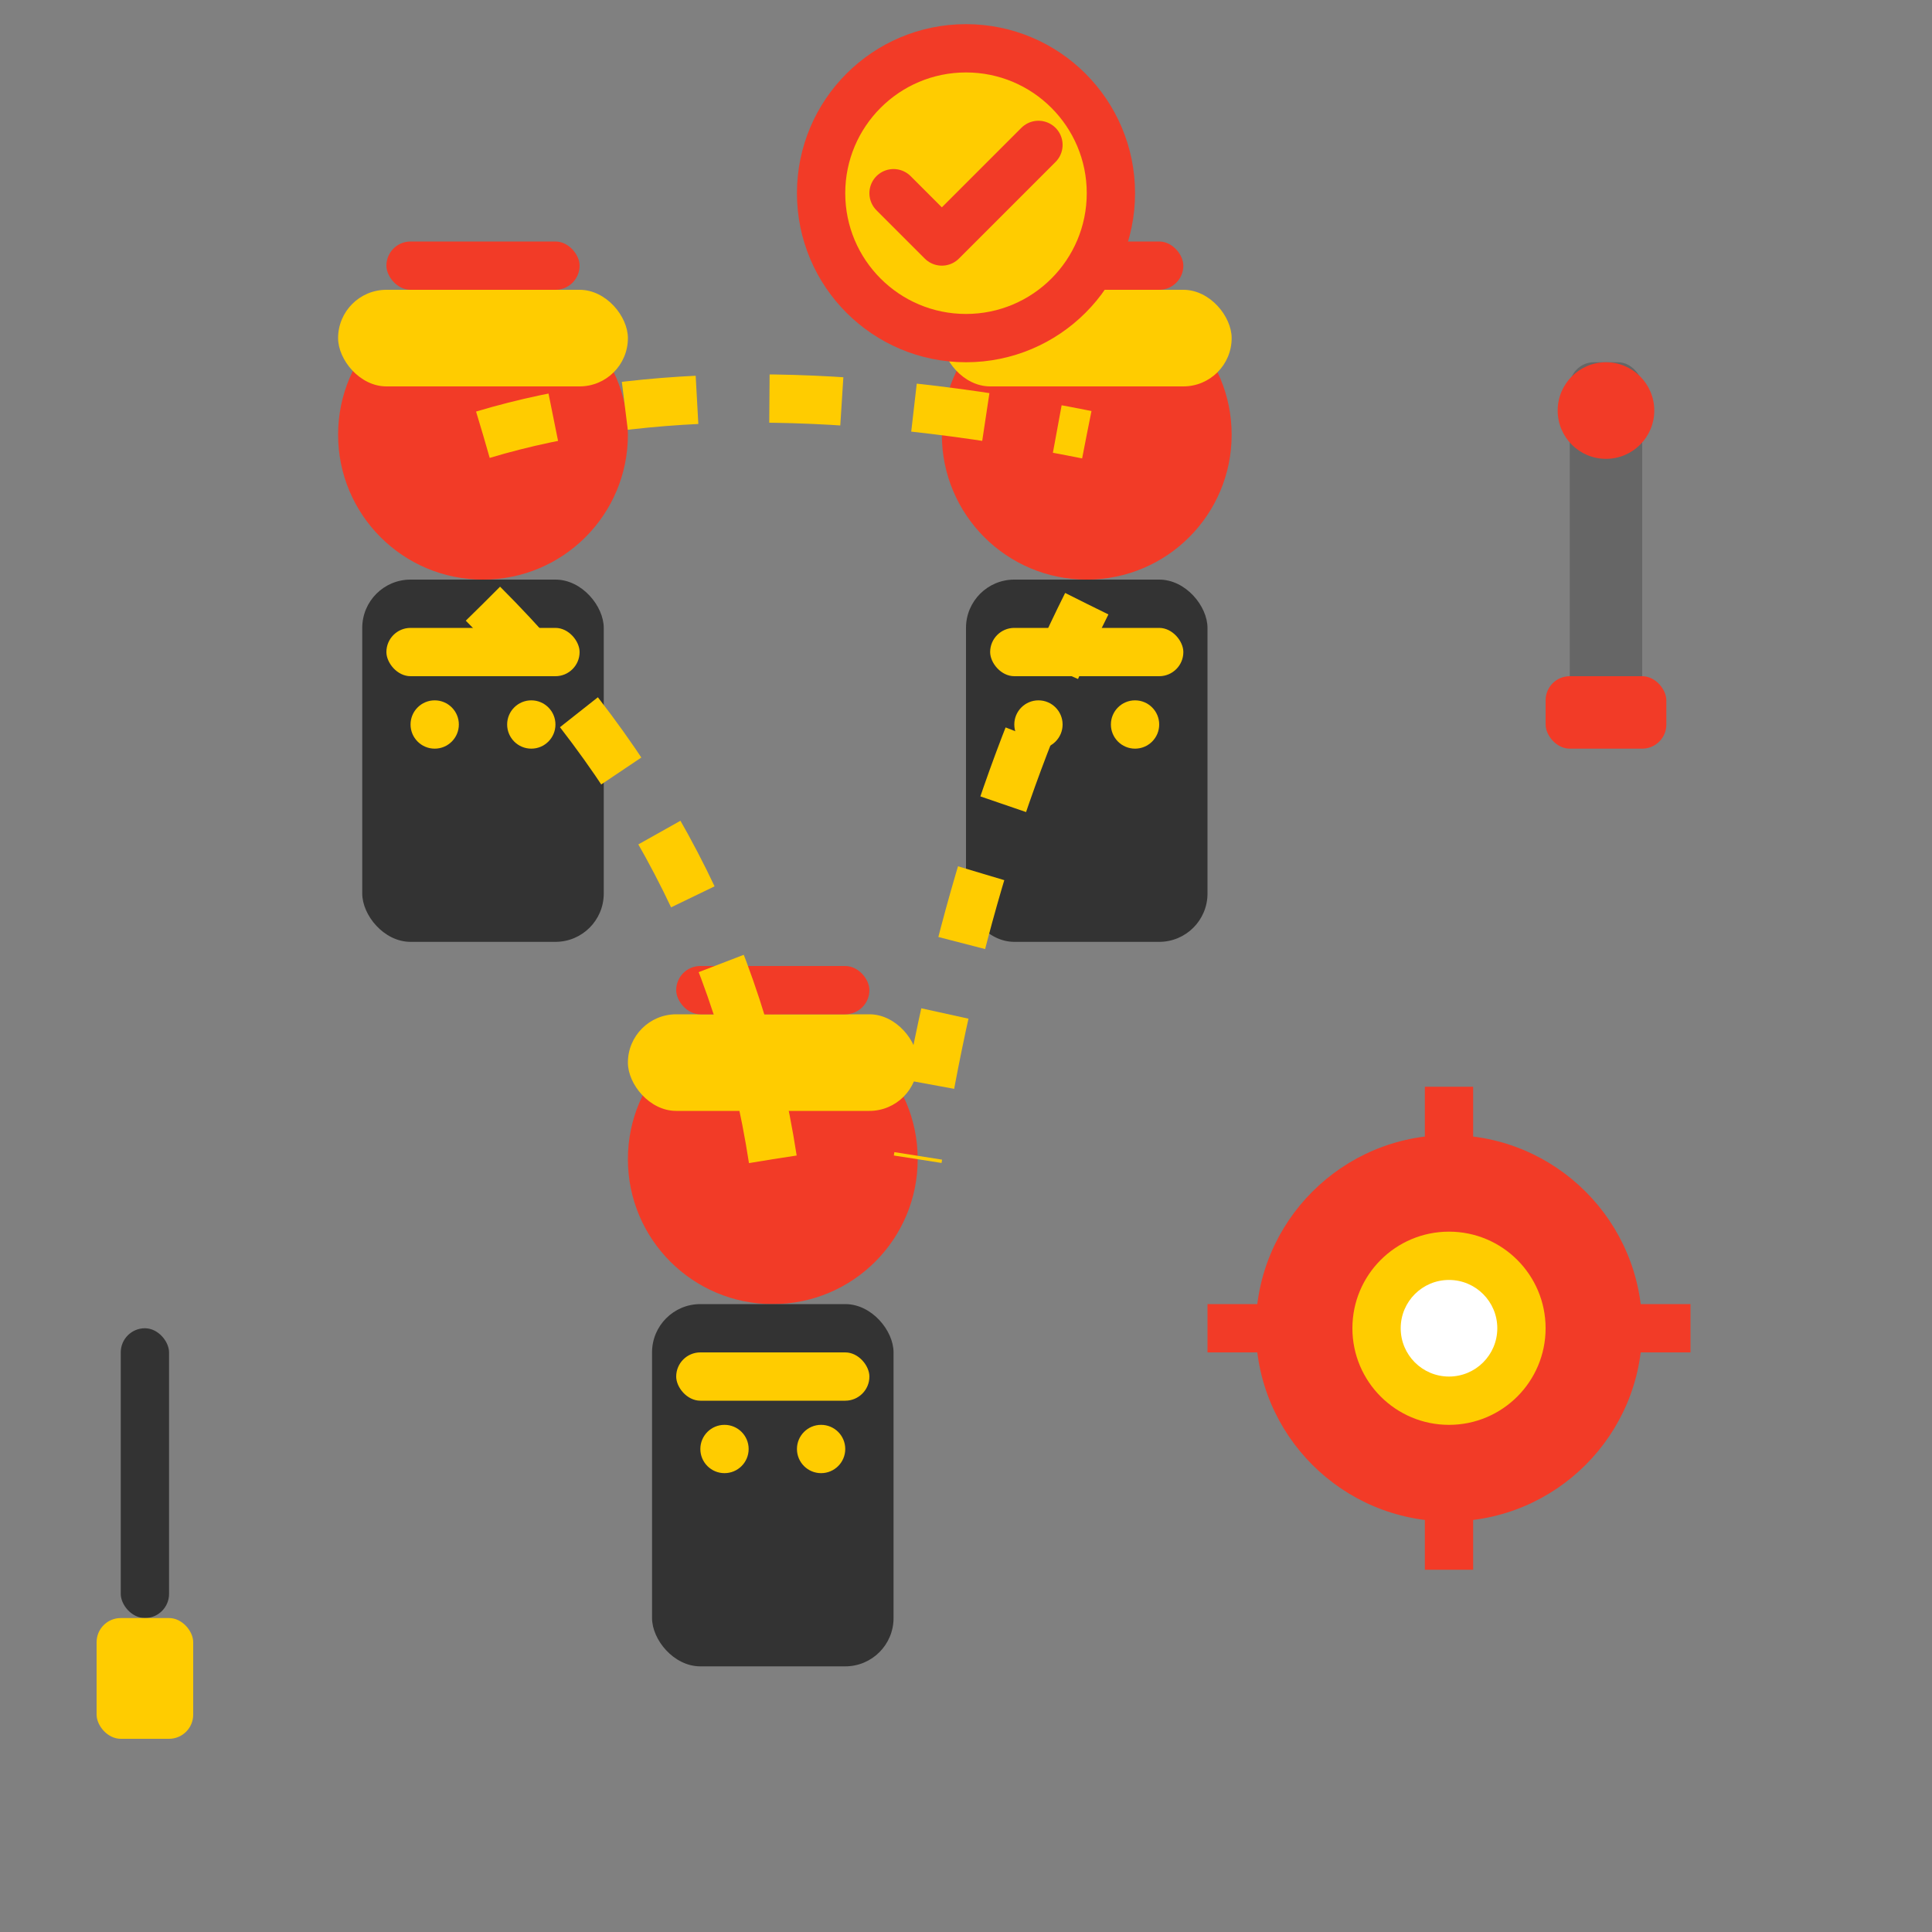 <svg width="80" height="80" viewBox="0 0 80 80" fill="none" xmlns="http://www.w3.org/2000/svg">
    <rect x="0" y="0" width="80" height="80" fill="#808080" stroke="none"/>
    <!-- Person 1 -->
    <g transform="translate(10, 10)">
        <circle cx="10" cy="8" r="6" fill="#f23b27"/>
        <rect x="5" y="14" width="10" height="15" rx="2" fill="#333"/>
        <rect x="6" y="16" width="8" height="2" rx="1" fill="#ffcc00"/>
        <circle cx="8" cy="20" r="1" fill="#ffcc00"/>
        <circle cx="12" cy="20" r="1" fill="#ffcc00"/>
        <!-- Hard hat -->
        <rect x="4" y="2" width="12" height="4" rx="2" fill="#ffcc00"/>
        <rect x="6" y="0" width="8" height="2" rx="1" fill="#f23b27"/>
    </g>
    
    <!-- Person 2 -->
    <g transform="translate(35, 10)">
        <circle cx="10" cy="8" r="6" fill="#f23b27"/>
        <rect x="5" y="14" width="10" height="15" rx="2" fill="#333"/>
        <rect x="6" y="16" width="8" height="2" rx="1" fill="#ffcc00"/>
        <circle cx="8" cy="20" r="1" fill="#ffcc00"/>
        <circle cx="12" cy="20" r="1" fill="#ffcc00"/>
        <!-- Hard hat -->
        <rect x="4" y="2" width="12" height="4" rx="2" fill="#ffcc00"/>
        <rect x="6" y="0" width="8" height="2" rx="1" fill="#f23b27"/>
    </g>
    
    <!-- Person 3 -->
    <g transform="translate(22, 40)">
        <circle cx="10" cy="8" r="6" fill="#f23b27"/>
        <rect x="5" y="14" width="10" height="15" rx="2" fill="#333"/>
        <rect x="6" y="16" width="8" height="2" rx="1" fill="#ffcc00"/>
        <circle cx="8" cy="20" r="1" fill="#ffcc00"/>
        <circle cx="12" cy="20" r="1" fill="#ffcc00"/>
        <!-- Hard hat -->
        <rect x="4" y="2" width="12" height="4" rx="2" fill="#ffcc00"/>
        <rect x="6" y="0" width="8" height="2" rx="1" fill="#f23b27"/>
    </g>
    
    <!-- Tools around team -->
    <g transform="translate(65, 15)">
        <!-- Wrench -->
        <rect x="0" y="0" width="3" height="15" rx="1" fill="#666"/>
        <circle cx="1.5" cy="2" r="2" fill="#f23b27"/>
        <rect x="-1" y="13" width="5" height="3" rx="1" fill="#f23b27"/>
    </g>
    
    <g transform="translate(5, 55)">
        <!-- Screwdriver -->
        <rect x="0" y="0" width="2" height="12" rx="1" fill="#333"/>
        <rect x="-1" y="12" width="4" height="5" rx="1" fill="#ffcc00"/>
    </g>
    
    <!-- Gear -->
    <g transform="translate(60, 55)">
        <circle cx="0" cy="0" r="8" fill="#f23b27"/>
        <circle cx="0" cy="0" r="4" fill="#ffcc00"/>
        <circle cx="0" cy="0" r="2" fill="white"/>
        <!-- Gear teeth -->
        <rect x="-1" y="-10" width="2" height="3" fill="#f23b27"/>
        <rect x="-1" y="7" width="2" height="3" fill="#f23b27"/>
        <rect x="-10" y="-1" width="3" height="2" fill="#f23b27"/>
        <rect x="7" y="-1" width="3" height="2" fill="#f23b27"/>
    </g>
    
    <!-- Connecting lines (teamwork) -->
    <path d="M20 18 Q30 15 45 18" stroke="#ffcc00" stroke-width="2" fill="none" stroke-dasharray="3,3"/>
    <path d="M20 25 Q30 35 32 48" stroke="#ffcc00" stroke-width="2" fill="none" stroke-dasharray="3,3"/>
    <path d="M45 25 Q40 35 38 48" stroke="#ffcc00" stroke-width="2" fill="none" stroke-dasharray="3,3"/>
    
    <!-- Team badge -->
    <circle cx="40" cy="8" r="6" fill="#ffcc00" stroke="#f23b27" stroke-width="2"/>
    <path d="M37 8l2 2 4-4" stroke="#f23b27" stroke-width="2" stroke-linecap="round" stroke-linejoin="round"/>
</svg>
